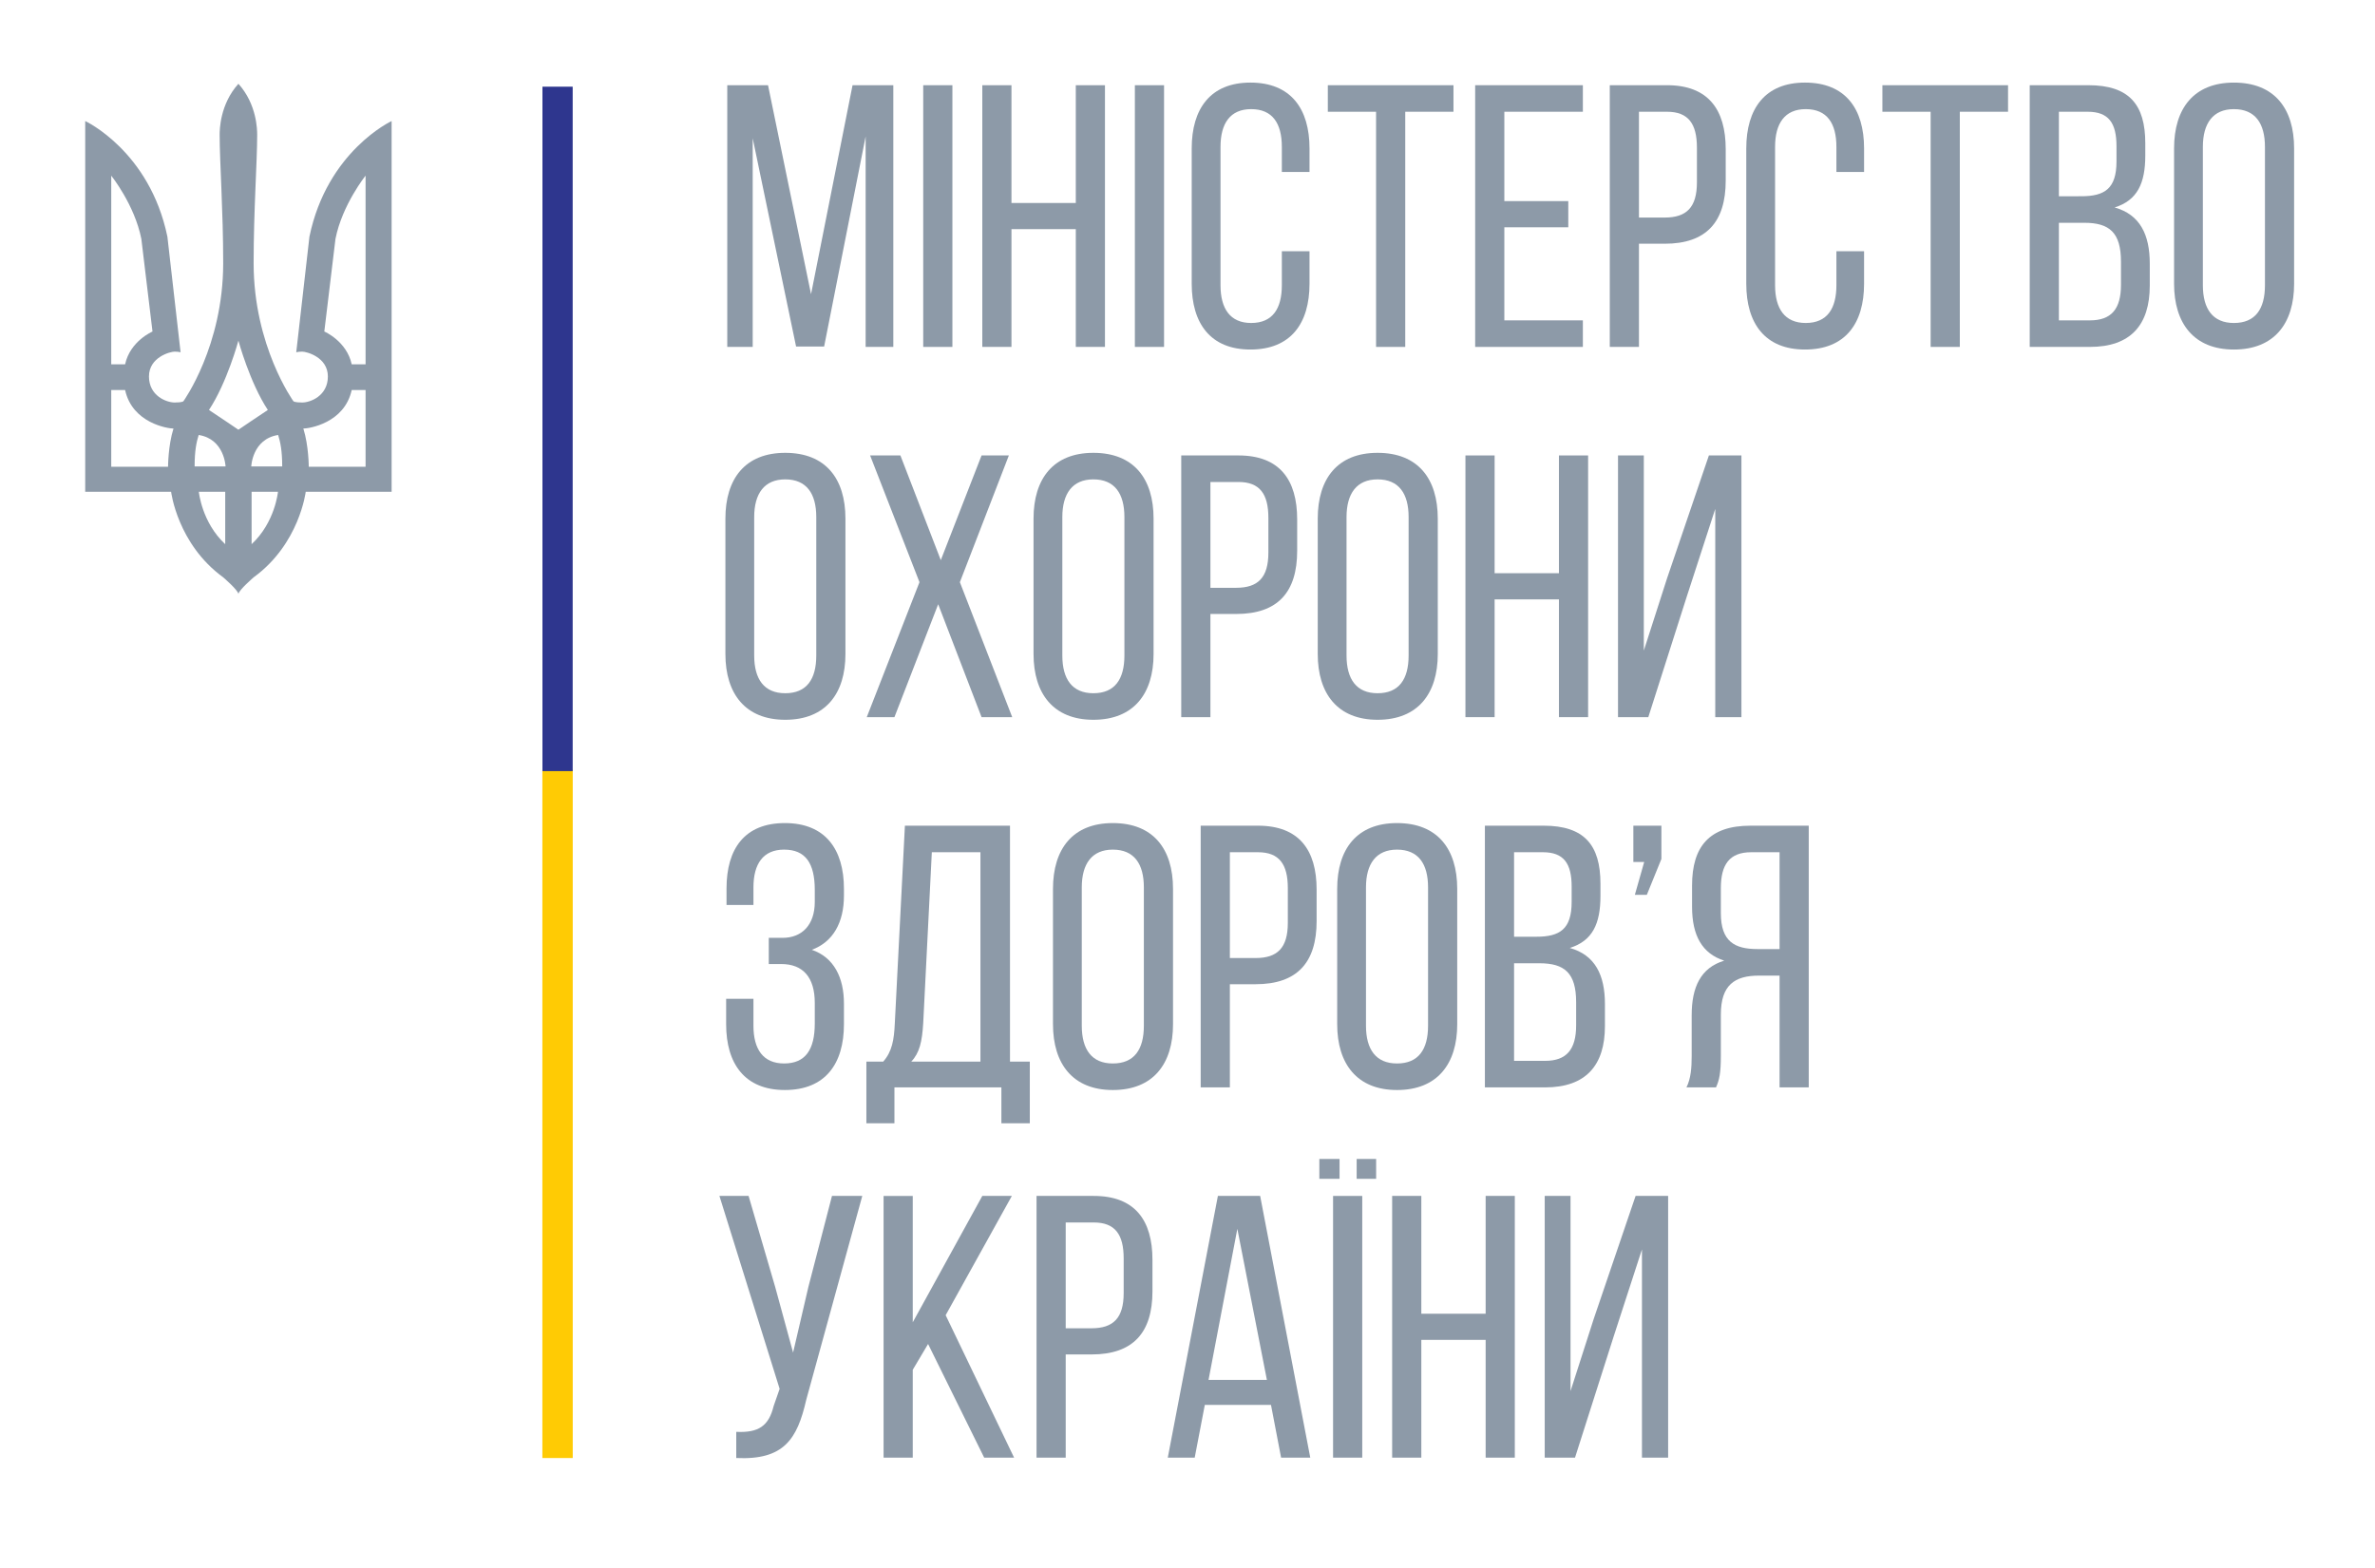 <?xml version="1.0" encoding="UTF-8" standalone="no"?>

<svg
   xmlns:dc="http://purl.org/dc/elements/1.1/"
   xmlns:cc="http://creativecommons.org/ns#"
   xmlns:rdf="http://www.w3.org/1999/02/22-rdf-syntax-ns#"
   xmlns:svg="http://www.w3.org/2000/svg"
   xmlns="http://www.w3.org/2000/svg"
   xmlns:sodipodi="http://sodipodi.sourceforge.net/DTD/sodipodi-0.dtd"
   xmlns:inkscape="http://www.inkscape.org/namespaces/inkscape"
   height="350"
   width="530"
   xml:space="preserve"
   id="svg2"
   version="1.1"
   sodipodi:docname="Emblem_of_the_Ministry_of_Health_of_Ukraine.svg"
   inkscape:version="0.92.1 r15371">
<sodipodi:namedview
     pagecolor="#ffffff"
     bordercolor="#666666"
     borderopacity="1"
     objecttolerance="10"
     gridtolerance="10"
     guidetolerance="10"
     inkscape:pageopacity="0"
     inkscape:pageshadow="2"
     inkscape:window-width="1920"
     inkscape:window-height="1017"
     id="namedview81"
     showgrid="false"
     inkscape:zoom="0.84100188"
     inkscape:cx="435.83192"
     inkscape:cy="459.46435"
     inkscape:window-x="-8"
     inkscape:window-y="-8"
     inkscape:window-maximized="1"
     inkscape:current-layer="svg2" /><defs
     id="defs6"><clipPath
       id="clipPath30"
       clipPathUnits="userSpaceOnUse"><path
         id="path28"
         d="M 0,595.28 H 841.89 V 0 H 0 Z" /></clipPath></defs><g
     transform="matrix(1.333,0,0,-1.333,-287.752,570.164)"
     id="g10"><g
       transform="translate(353.836,369.699)"
       id="g12"><path
         id="path14"
         style="fill:#8d9aa8;fill-opacity:1;fill-rule:nonzero;stroke:none"
         d="m 0,0 h -4.696 l -7.262,34.872 V -0.062 h -4.258 v 43.824 h 6.824 L -2.191,8.765 4.758,43.762 h 6.824 V -0.062 H 6.949 v 35.247 z"
         inkscape:connector-curvature="0" /></g><path
       id="path16"
       style="fill:#8d9aa8;fill-opacity:1;fill-rule:nonzero;stroke:none"
       d="m 375.309,369.636 h -4.884 v 43.825 h 4.884 z"
       inkscape:connector-curvature="0" /><g
       transform="translate(385.199,389.358)"
       id="g18"><path
         id="path20"
         style="fill:#8d9aa8;fill-opacity:1;fill-rule:nonzero;stroke:none"
         d="M 0,0 V -19.721 H -4.884 V 24.104 H 0 V 4.382 h 10.769 v 19.722 h 4.882 V -19.721 H 10.769 V 0 Z"
         inkscape:connector-curvature="0" /></g><path
       id="path22"
       style="fill:#8d9aa8;fill-opacity:1;fill-rule:nonzero;stroke:none"
       d="m 410.741,369.636 h -4.884 v 43.825 h 4.884 z"
       inkscape:connector-curvature="0" /><g
       id="g24"><g
         clip-path="url(#clipPath30)"
         id="g26"><g
           transform="translate(435.094,402.881)"
           id="g32"><path
             id="path34"
             style="fill:#8d9aa8;fill-opacity:1;fill-rule:nonzero;stroke:none"
             d="M 0,0 V -3.944 H -4.633 V 0.25 c 0,3.945 -1.565,6.324 -5.134,6.324 -3.505,0 -5.133,-2.379 -5.133,-6.324 v -23.164 c 0,-3.944 1.628,-6.323 5.133,-6.323 3.569,0 5.134,2.379 5.134,6.323 v 5.697 H 0 v -5.447 c 0,-6.636 -3.13,-11.019 -9.892,-11.019 -6.699,0 -9.829,4.383 -9.829,11.019 V 0 c 0,6.636 3.13,11.019 9.829,11.019 C -3.13,11.019 0,6.636 0,0"
             inkscape:connector-curvature="0" /></g><g
           transform="translate(446.236,369.636)"
           id="g36"><path
             id="path38"
             style="fill:#8d9aa8;fill-opacity:1;fill-rule:nonzero;stroke:none"
             d="m 0,0 v 39.38 h -8.076 v 4.445 H 12.96 V 39.38 H 4.884 V 0 Z"
             inkscape:connector-curvature="0" /></g><g
           transform="translate(478.415,394.053)"
           id="g40"><path
             id="path42"
             style="fill:#8d9aa8;fill-opacity:1;fill-rule:nonzero;stroke:none"
             d="M 0,0 V -4.382 H -10.706 V -19.971 H 2.441 v -4.446 H -15.59 V 19.408 H 2.441 V 14.963 H -10.706 V 0 Z"
             inkscape:connector-curvature="0" /></g><g
           transform="translate(494.565,391.299)"
           id="g44"><path
             id="path46"
             style="fill:#8d9aa8;fill-opacity:1;fill-rule:nonzero;stroke:none"
             d="m 0,0 c 3.632,0 5.385,1.69 5.385,5.885 v 5.823 c 0,4.006 -1.441,6.01 -5.009,6.01 H -4.319 V 0 Z m 0.376,22.163 c 6.887,0 9.829,-4.07 9.829,-10.706 V 6.198 C 10.205,-0.751 6.95,-4.383 0,-4.383 h -4.319 v -17.279 h -4.884 v 43.825 z"
             inkscape:connector-curvature="0" /></g><g
           transform="translate(527.934,402.881)"
           id="g48"><path
             id="path50"
             style="fill:#8d9aa8;fill-opacity:1;fill-rule:nonzero;stroke:none"
             d="M 0,0 V -3.944 H -4.633 V 0.25 c 0,3.945 -1.565,6.324 -5.134,6.324 -3.505,0 -5.133,-2.379 -5.133,-6.324 v -23.164 c 0,-3.944 1.628,-6.323 5.133,-6.323 3.569,0 5.134,2.379 5.134,6.323 v 5.697 H 0 v -5.447 c 0,-6.636 -3.13,-11.019 -9.892,-11.019 -6.699,0 -9.829,4.383 -9.829,11.019 V 0 c 0,6.636 3.13,11.019 9.829,11.019 C -3.13,11.019 0,6.636 0,0"
             inkscape:connector-curvature="0" /></g><g
           transform="translate(539.076,369.636)"
           id="g52"><path
             id="path54"
             style="fill:#8d9aa8;fill-opacity:1;fill-rule:nonzero;stroke:none"
             d="m 0,0 v 39.38 h -8.076 v 4.445 H 12.96 V 39.38 H 4.884 V 0 Z"
             inkscape:connector-curvature="0" /></g><g
           transform="translate(565.745,374.082)"
           id="g56"><path
             id="path58"
             style="fill:#8d9aa8;fill-opacity:1;fill-rule:nonzero;stroke:none"
             d="m 0,0 c 3.568,0 5.196,1.878 5.196,5.947 v 3.882 c 0,4.883 -1.94,6.511 -6.135,6.511 H -5.196 V 0 Z m -1.44,20.785 c 3.881,0 5.885,1.253 5.885,5.822 v 2.567 c 0,3.882 -1.315,5.761 -4.821,5.761 h -4.82 v -14.15 z m 1.19,18.594 c 6.823,0 9.516,-3.255 9.516,-9.704 v -2.066 c 0,-4.632 -1.315,-7.512 -5.134,-8.702 4.258,-1.19 5.885,-4.57 5.885,-9.391 V 5.822 C 10.017,-0.751 6.824,-4.445 0,-4.445 h -10.08 v 43.824 z"
             inkscape:connector-curvature="0" /></g><g
           transform="translate(584.651,379.966)"
           id="g60"><path
             id="path62"
             style="fill:#8d9aa8;fill-opacity:1;fill-rule:nonzero;stroke:none"
             d="m 0,0 c 0,-4.007 1.69,-6.323 5.196,-6.323 3.569,0 5.197,2.316 5.197,6.323 v 23.165 c 0,3.944 -1.628,6.323 -5.197,6.323 C 1.69,29.488 0,27.109 0,23.165 Z m -4.82,22.914 c 0,6.699 3.318,11.019 10.016,11.019 6.762,0 10.08,-4.32 10.08,-11.019 V 0.25 c 0,-6.636 -3.318,-11.019 -10.08,-11.019 -6.698,0 -10.016,4.383 -10.016,11.019 z"
             inkscape:connector-curvature="0" /></g><g
           transform="translate(342.128,317.966)"
           id="g64"><path
             id="path66"
             style="fill:#8d9aa8;fill-opacity:1;fill-rule:nonzero;stroke:none"
             d="m 0,0 c 0,-4.007 1.69,-6.323 5.196,-6.323 3.569,0 5.197,2.316 5.197,6.323 v 23.165 c 0,3.944 -1.628,6.323 -5.197,6.323 C 1.69,29.488 0,27.109 0,23.165 Z m -4.82,22.914 c 0,6.699 3.318,11.019 10.016,11.019 6.762,0 10.08,-4.32 10.08,-11.019 V 0.25 c 0,-6.636 -3.318,-11.019 -10.08,-11.019 -6.698,0 -10.016,4.383 -10.016,11.019 z"
             inkscape:connector-curvature="0" /></g><g
           transform="translate(372.929,326.544)"
           id="g68"><path
             id="path70"
             style="fill:#8d9aa8;fill-opacity:1;fill-rule:nonzero;stroke:none"
             d="m 0,0 -7.324,-18.907 h -4.633 l 8.827,22.601 -8.265,21.223 h 5.072 L 0.438,7.388 7.263,24.917 h 4.57 L 3.632,3.694 12.396,-18.907 H 7.263 Z"
             inkscape:connector-curvature="0" /></g><g
           transform="translate(393.713,317.966)"
           id="g72"><path
             id="path74"
             style="fill:#8d9aa8;fill-opacity:1;fill-rule:nonzero;stroke:none"
             d="m 0,0 c 0,-4.007 1.69,-6.323 5.196,-6.323 3.569,0 5.197,2.316 5.197,6.323 v 23.165 c 0,3.944 -1.628,6.323 -5.197,6.323 C 1.69,29.488 0,27.109 0,23.165 Z m -4.82,22.914 c 0,6.699 3.318,11.019 10.016,11.019 6.762,0 10.08,-4.32 10.08,-11.019 V 0.25 c 0,-6.636 -3.318,-11.019 -10.08,-11.019 -6.698,0 -10.016,4.383 -10.016,11.019 z"
             inkscape:connector-curvature="0" /></g><g
           transform="translate(422.823,329.299)"
           id="g76"><path
             id="path78"
             style="fill:#8d9aa8;fill-opacity:1;fill-rule:nonzero;stroke:none"
             d="m 0,0 c 3.632,0 5.385,1.69 5.385,5.885 v 5.823 c 0,4.006 -1.441,6.01 -5.009,6.01 H -4.319 V 0 Z m 0.376,22.163 c 6.887,0 9.829,-4.07 9.829,-10.706 V 6.198 C 10.205,-0.751 6.95,-4.383 0,-4.383 h -4.319 v -17.279 h -4.884 v 43.825 z"
             inkscape:connector-curvature="0" /></g><g
           transform="translate(441.291,317.966)"
           id="g80"><path
             id="path82"
             style="fill:#8d9aa8;fill-opacity:1;fill-rule:nonzero;stroke:none"
             d="m 0,0 c 0,-4.007 1.69,-6.323 5.196,-6.323 3.569,0 5.197,2.316 5.197,6.323 v 23.165 c 0,3.944 -1.628,6.323 -5.197,6.323 C 1.69,29.488 0,27.109 0,23.165 Z m -4.82,22.914 c 0,6.699 3.318,11.019 10.016,11.019 6.762,0 10.08,-4.32 10.08,-11.019 V 0.25 c 0,-6.636 -3.318,-11.019 -10.08,-11.019 -6.698,0 -10.016,4.383 -10.016,11.019 z"
             inkscape:connector-curvature="0" /></g><g
           transform="translate(466.082,327.358)"
           id="g84"><path
             id="path86"
             style="fill:#8d9aa8;fill-opacity:1;fill-rule:nonzero;stroke:none"
             d="M 0,0 V -19.721 H -4.884 V 24.104 H 0 V 4.382 h 10.769 v 19.722 h 4.882 V -19.721 H 10.769 V 0 Z"
             inkscape:connector-curvature="0" /></g><g
           transform="translate(498.261,327.859)"
           id="g88"><path
             id="path90"
             style="fill:#8d9aa8;fill-opacity:1;fill-rule:nonzero;stroke:none"
             d="m 0,0 -6.449,-20.222 h -5.072 V 23.603 H -7.2 V -9.078 L -3.318,3.005 3.693,23.603 H 9.14 V -20.222 H 4.758 V 14.65 Z"
             inkscape:connector-curvature="0" /></g><g
           transform="translate(357.153,278.881)"
           id="g92"><path
             id="path94"
             style="fill:#8d9aa8;fill-opacity:1;fill-rule:nonzero;stroke:none"
             d="M 0,0 V -1.127 C 0,-5.635 -1.815,-8.89 -5.384,-10.205 -1.69,-11.457 0,-14.838 0,-19.22 v -3.443 c 0,-6.637 -3.13,-11.02 -9.892,-11.02 -6.699,0 -9.829,4.383 -9.829,11.02 v 4.257 h 4.571 v -4.508 c 0,-3.944 1.628,-6.323 5.133,-6.323 3.569,0 5.134,2.316 5.134,6.699 v 3.443 c 0,4.257 -1.941,6.511 -5.635,6.511 h -2.066 v 4.383 h 2.316 c 3.256,0 5.385,2.19 5.385,6.01 v 2.004 c 0,4.506 -1.565,6.76 -5.134,6.76 -3.505,0 -5.133,-2.379 -5.133,-6.322 v -2.943 h -4.508 v 2.754 c 0,6.7 3.067,10.957 9.766,10.957 C -3.13,11.019 0,6.636 0,0"
             inkscape:connector-curvature="0" /></g><g
           transform="translate(370.425,256.405)"
           id="g96"><path
             id="path98"
             style="fill:#8d9aa8;fill-opacity:1;fill-rule:nonzero;stroke:none"
             d="M 0,0 C -0.187,-3.131 -0.626,-5.009 -2.003,-6.449 H 9.579 v 35.06 H 1.44 Z m 13.085,-16.779 v 6.01 H -4.82 v -6.01 h -4.696 v 10.33 h 2.818 c 1.502,1.691 1.815,3.694 1.94,6.387 l 1.691,33.119 H 14.525 V -6.449 h 3.318 v -10.33 z"
             inkscape:connector-curvature="0" /></g><g
           transform="translate(396.969,255.966)"
           id="g100"><path
             id="path102"
             style="fill:#8d9aa8;fill-opacity:1;fill-rule:nonzero;stroke:none"
             d="m 0,0 c 0,-4.007 1.69,-6.323 5.196,-6.323 3.569,0 5.197,2.316 5.197,6.323 v 23.165 c 0,3.943 -1.628,6.322 -5.197,6.322 C 1.69,29.487 0,27.108 0,23.165 Z m -4.82,22.914 c 0,6.699 3.318,11.019 10.016,11.019 6.762,0 10.08,-4.32 10.08,-11.019 V 0.251 c 0,-6.637 -3.318,-11.02 -10.08,-11.02 -6.698,0 -10.016,4.383 -10.016,11.02 z"
             inkscape:connector-curvature="0" /></g><g
           transform="translate(426.079,267.299)"
           id="g104"><path
             id="path106"
             style="fill:#8d9aa8;fill-opacity:1;fill-rule:nonzero;stroke:none"
             d="m 0,0 c 3.632,0 5.385,1.69 5.385,5.885 v 5.823 c 0,4.006 -1.441,6.01 -5.009,6.01 H -4.319 V 0 Z m 0.376,22.163 c 6.887,0 9.829,-4.07 9.829,-10.706 V 6.198 C 10.205,-0.751 6.95,-4.383 0,-4.383 h -4.319 v -17.279 h -4.884 v 43.825 z"
             inkscape:connector-curvature="0" /></g><g
           transform="translate(444.547,255.966)"
           id="g108"><path
             id="path110"
             style="fill:#8d9aa8;fill-opacity:1;fill-rule:nonzero;stroke:none"
             d="m 0,0 c 0,-4.007 1.69,-6.323 5.196,-6.323 3.569,0 5.197,2.316 5.197,6.323 v 23.165 c 0,3.943 -1.628,6.322 -5.197,6.322 C 1.69,29.487 0,27.108 0,23.165 Z m -4.82,22.914 c 0,6.699 3.318,11.019 10.016,11.019 6.762,0 10.08,-4.32 10.08,-11.019 V 0.251 c 0,-6.637 -3.318,-11.02 -10.08,-11.02 -6.698,0 -10.016,4.383 -10.016,11.02 z"
             inkscape:connector-curvature="0" /></g><g
           transform="translate(474.534,250.082)"
           id="g112"><path
             id="path114"
             style="fill:#8d9aa8;fill-opacity:1;fill-rule:nonzero;stroke:none"
             d="m 0,0 c 3.568,0 5.196,1.878 5.196,5.947 v 3.882 c 0,4.883 -1.94,6.512 -6.135,6.512 H -5.196 V 0 Z m -1.44,20.785 c 3.881,0 5.885,1.253 5.885,5.822 v 2.568 c 0,3.881 -1.315,5.76 -4.821,5.76 h -4.82 v -14.15 z m 1.19,18.595 c 6.823,0 9.516,-3.256 9.516,-9.705 v -2.066 c 0,-4.632 -1.315,-7.512 -5.134,-8.702 4.258,-1.189 5.885,-4.57 5.885,-9.39 V 5.822 C 10.017,-0.751 6.824,-4.445 0,-4.445 H -10.08 V 39.38 Z"
             inkscape:connector-curvature="0" /></g><g
           transform="translate(491.562,277.88)"
           id="g116"><path
             id="path118"
             style="fill:#8d9aa8;fill-opacity:1;fill-rule:nonzero;stroke:none"
             d="m 0,0 h -2.004 l 1.566,5.509 h -1.816 v 6.073 H 2.441 V 6.01 Z"
             inkscape:connector-curvature="0" /></g><g
           transform="translate(509.028,285.016)"
           id="g120"><path
             id="path122"
             style="fill:#8d9aa8;fill-opacity:1;fill-rule:nonzero;stroke:none"
             d="m 0,0 c -3.631,0 -5.071,-2.066 -5.071,-6.01 v -4.195 c 0,-4.758 2.316,-6.01 6.135,-6.01 H 4.758 V 0 Z m 1.314,-20.66 c -4.069,0 -6.385,-1.566 -6.385,-6.512 v -6.887 c 0,-2.942 -0.25,-4.069 -0.814,-5.321 h -4.946 c 0.751,1.503 0.876,3.318 0.876,5.259 v 6.824 c 0,4.695 1.503,7.951 5.447,9.141 -3.693,1.189 -5.384,4.195 -5.384,9.015 v 3.569 c 0,6.511 2.88,10.017 9.767,10.017 H 9.642 V -39.38 H 4.758 v 18.72 z"
             inkscape:connector-curvature="0" /></g><g
           transform="translate(350.83,193.278)"
           id="g124"><path
             id="path126"
             style="fill:#8d9aa8;fill-opacity:1;fill-rule:nonzero;stroke:none"
             d="m 0,0 c -1.502,-6.574 -3.756,-10.08 -11.707,-9.704 v 4.382 c 3.756,-0.188 5.446,1.002 6.261,4.32 l 1.002,2.88 -10.08,32.306 h 4.882 L -5.196,18.97 -2.19,7.951 0.376,18.97 4.32,34.184 h 5.072 z"
             inkscape:connector-curvature="0" /></g><g
           transform="translate(371.238,202.669)"
           id="g128"><path
             id="path130"
             style="fill:#8d9aa8;fill-opacity:1;fill-rule:nonzero;stroke:none"
             d="M 0,0 -2.566,-4.32 V -19.032 H -7.45 v 43.825 h 4.884 V 3.631 L 9.078,24.793 h 4.946 L 2.943,4.82 14.4,-19.032 H 9.392 Z"
             inkscape:connector-curvature="0" /></g><g
           transform="translate(398.597,205.299)"
           id="g132"><path
             id="path134"
             style="fill:#8d9aa8;fill-opacity:1;fill-rule:nonzero;stroke:none"
             d="m 0,0 c 3.632,0 5.385,1.69 5.385,5.885 v 5.823 c 0,4.006 -1.441,6.01 -5.009,6.01 H -4.319 V 0 Z m 0.376,22.163 c 6.887,0 9.829,-4.07 9.829,-10.706 V 6.198 C 10.205,-0.751 6.95,-4.383 0,-4.383 h -4.319 v -17.279 h -4.884 v 43.825 z"
             inkscape:connector-curvature="0" /></g><g
           transform="translate(418.191,196.659)"
           id="g136"><path
             id="path138"
             style="fill:#8d9aa8;fill-opacity:1;fill-rule:nonzero;stroke:none"
             d="M 0,0 H 9.767 L 4.821,25.293 Z m -0.626,-4.195 -1.69,-8.827 H -6.824 L 1.565,30.803 H 8.64 l 8.389,-43.825 h -4.883 l -1.691,8.827 z"
             inkscape:connector-curvature="0" /></g><path
           id="path140"
           style="fill:#8d9aa8;fill-opacity:1;fill-rule:nonzero;stroke:none"
           d="m 443.922,183.636 h -4.884 v 43.825 h 4.884 z"
           inkscape:connector-curvature="0" /><g
           transform="translate(453.812,203.358)"
           id="g142"><path
             id="path144"
             style="fill:#8d9aa8;fill-opacity:1;fill-rule:nonzero;stroke:none"
             d="M 0,0 V -19.722 H -4.884 V 24.104 H 0 V 4.382 h 10.769 v 19.722 h 4.882 V -19.722 H 10.769 V 0 Z"
             inkscape:connector-curvature="0" /></g><g
           transform="translate(485.991,203.858)"
           id="g146"><path
             id="path148"
             style="fill:#8d9aa8;fill-opacity:1;fill-rule:nonzero;stroke:none"
             d="m 0,0 -6.449,-20.222 h -5.072 V 23.604 H -7.2 V -9.078 L -3.318,3.006 3.693,23.604 H 9.14 V -20.222 H 4.758 V 14.65 Z"
             inkscape:connector-curvature="0" /></g><g
           transform="translate(277.069,366.723)"
           id="g150"><path
             id="path152"
             style="fill:#8d9aa8;fill-opacity:1;fill-rule:evenodd;stroke:none"
             d="m 0,0 h -2.321 c -0.85,3.907 -4.587,5.492 -4.587,5.492 0,0 1.246,10.248 1.869,15.514 C -3.907,26.725 0,31.594 0,31.594 Z m 0,-17.156 h -9.512 c 0,0 0,3.511 -0.906,6.398 0.906,0 6.88,0.879 8.097,6.455 H 0 Z m -19.138,0.057 c 0,0 0.168,4.581 4.503,5.265 0.367,-1.189 0.679,-2.631 0.679,-5.265 z m 0.057,-13.023 v 8.776 h 4.416 c 0,0 -0.48,-5.123 -4.416,-8.776 m -2.208,19.167 c 0,0 -3.794,2.575 -4.926,3.311 3.03,4.587 4.926,11.607 4.926,11.607 0,0 1.898,-7.02 4.926,-11.607 -1.133,-0.736 -4.926,-3.311 -4.926,-3.311 m -7.331,-6.144 c 0,2.634 0.31,4.076 0.679,5.265 4.333,-0.684 4.5,-5.265 4.5,-5.265 z m 5.123,-13.023 c -3.934,3.653 -4.417,8.776 -4.417,8.776 h 4.417 z m -9.569,12.966 h -9.512 v 12.853 h 2.321 c 1.219,-5.576 7.191,-6.455 8.097,-6.455 -0.906,-2.887 -0.906,-6.398 -0.906,-6.398 m -9.512,48.75 c 0,0 3.907,-4.869 5.039,-10.588 0.623,-5.266 1.868,-15.514 1.868,-15.514 0,0 -3.737,-1.585 -4.586,-5.492 h -2.321 z M -9.399,21.373 C -10.928,7.956 -11.607,2.011 -11.607,2.011 c 0,0 0.34,0.111 1.019,0.111 0.679,0 4.276,-0.904 4.276,-4.16 0,-3.257 -2.944,-4.36 -4.303,-4.36 -1.359,0 -1.472,0.226 -1.472,0.226 0,0 -6.654,9.229 -6.654,23.101 0,8.86 0.595,16.959 0.595,21.516 0,0.793 -0.043,5.096 -3.143,8.531 -3.101,-3.435 -3.141,-7.738 -3.141,-8.531 0,-4.557 0.593,-12.653 0.593,-21.516 0,-13.872 -6.652,-23.101 -6.652,-23.101 0,0 -0.113,-0.226 -1.472,-0.226 -1.359,0 -4.303,1.105 -4.303,4.36 0,3.256 3.594,4.16 4.274,4.16 0.679,0 1.019,-0.111 1.019,-0.111 0,0 -0.68,5.945 -2.208,19.364 -2.972,14.352 -13.759,19.364 -13.759,19.364 v -62.085 h 14.381 c 0,0 1.049,-8.746 8.72,-14.325 0,0 2.435,-2.095 2.548,-2.774 0.113,0.679 2.548,2.774 2.548,2.774 7.673,5.576 8.719,14.325 8.719,14.325 H 4.36 v 62.083 c 0,0 -10.785,-5.01 -13.759,-19.364"
             inkscape:connector-curvature="0" /></g><path
           id="path154"
           style="fill:#8d9aa8;fill-opacity:1;fill-rule:nonzero;stroke:none"
           d="m 446.247,230.328 h -3.259 v 3.325 h 3.259 z"
           inkscape:connector-curvature="0" /><path
           id="path156"
           style="fill:#8d9aa8;fill-opacity:1;fill-rule:nonzero;stroke:none"
           d="m 440.122,230.328 h -3.384 v 3.325 h 3.384 z"
           inkscape:connector-curvature="0" /><path
           id="path158"
           style="fill:#ffcb04;fill-opacity:1;fill-rule:nonzero;stroke:none"
           d="m 311.75,183.572 h -5.083 V 298.82 h 5.083 z"
           inkscape:connector-curvature="0" /><path
           id="path160"
           style="fill:#2e368e;fill-opacity:1;fill-rule:nonzero;stroke:none"
           d="m 311.741,298.6 h -5.062 v 114.614 h 5.062 z"
           inkscape:connector-curvature="0" /></g></g></g></svg>
